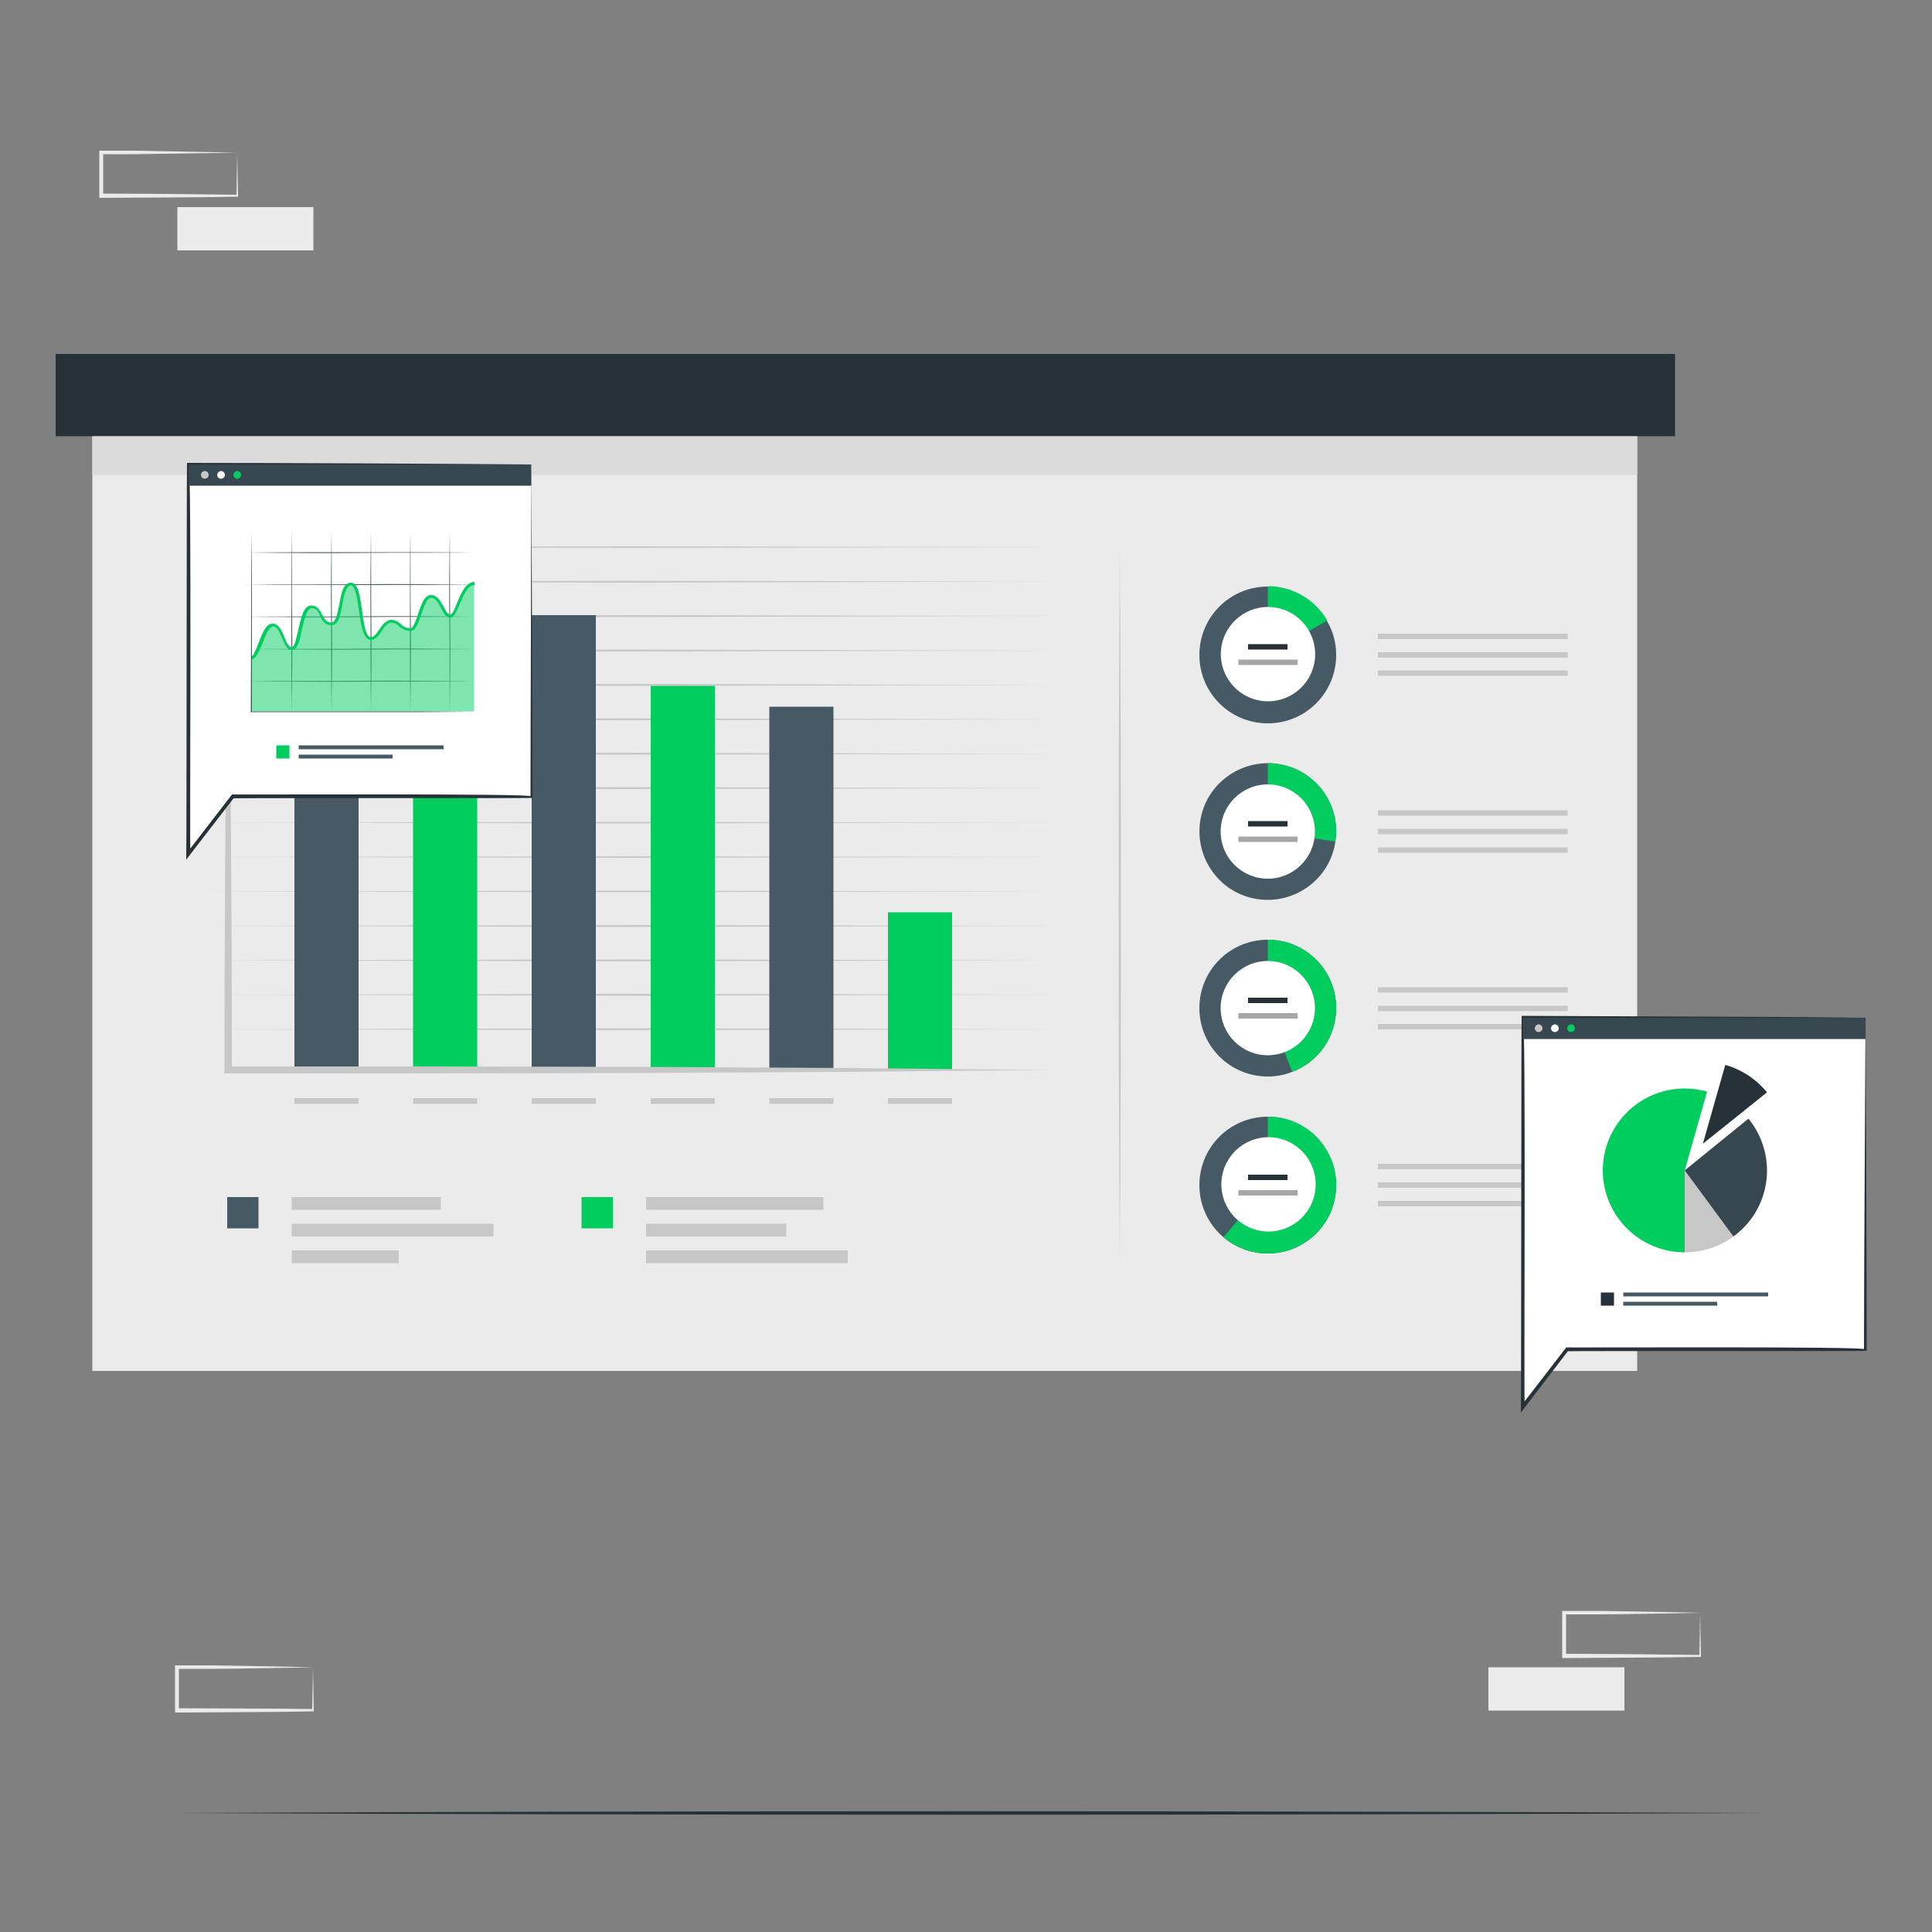 <?xml version="1.0" encoding="utf-8"?>
<!-- Generator: Adobe Illustrator 26.2.1, SVG Export Plug-In . SVG Version: 6.00 Build 0)  -->
<svg version="1.1" id="Camada_1" xmlns="http://www.w3.org/2000/svg" xmlns:xlink="http://www.w3.org/1999/xlink" x="0px" y="0px"
	 viewBox="0 0 500 500" style="enable-background:new 0 0 500 500;" xml:space="preserve">
<rect x="0" y="0" width="500" height="500" fill="#808080" stroke="none"/>
<style type="text/css">
	.st0{fill:#EBEBEB;}
	.st1{fill:#263238;}
	.st2{fill:#DBDBDB;}
	.st3{fill:#C7C7C7;}
	.st4{fill:#455A64;}
	.st5{fill:#00CD5E;}
	.st6{fill:#FFFFFF;}
	.st7{fill:#A6A6A6;}
	.st8{fill:#37474F;}
	.st9{opacity:0.5;fill:#00CD5E;enable-background:new    ;}
</style>
<g id="freepik--background-complete--inject-23">
	<rect x="45.9" y="53.6" class="st0" width="35.2" height="11.2"/>
	<rect x="177.3" y="247.6" class="st0" width="35.2" height="11.2"/>
	<path class="st0" d="M61.4,39.5c-5.8,0.1-20.8,0.3-26.5,0.4h-8.7l0.5-0.5v11.2l-0.5-0.5c5.8,0,20.7,0.1,26.4,0.2l8.8,0.1l-0.2,0.2
		L61.4,39.5L61.4,39.5z M61.4,39.5l0.2,11.2v0.2h-0.2C57,51,48.2,51.1,43.8,51.1l-17.6,0.1h-0.5v-0.5V39.5v-0.5h0.5h8.9
		C40.7,39.1,55.6,39.4,61.4,39.5L61.4,39.5z"/>
	<path class="st0" d="M375.8,326.8c-5.8,0.1-20.8,0.3-26.4,0.4h-8.7l0.5-0.5v11.2l-0.5-0.5l17.6,0.1c4.4,0,13.2,0.1,17.6,0.2
		l-0.2,0.2L375.8,326.8L375.8,326.8z M375.8,326.8l0.3,11.2v0.2h-0.2c-4.4,0.1-13.2,0.2-17.6,0.2l-17.6,0.1h-0.5V338v-11.2v-0.5h0.5
		h8.9C355.1,326.4,370,326.7,375.8,326.8L375.8,326.8z"/>
	<path class="st0" d="M356.2,312.7c-5.8,0.1-20.8,0.3-26.5,0.4h-8.7l0.5-0.5v11.2l-0.5-0.5c5.8,0,20.7,0.1,26.4,0.1l8.8,0.1
		l-0.2,0.2L356.2,312.7L356.2,312.7z M356.2,312.7l0.2,11.2v0.2h-0.2c-4.4,0.1-13.2,0.2-17.6,0.2l-17.6,0.1h-0.5v-0.5l0-11.2v-0.5
		h0.5h8.9C335.6,312.3,350.5,312.5,356.2,312.7L356.2,312.7z"/>
	<rect x="301.5" y="326.8" class="st0" width="35.2" height="11.2"/>
	<rect x="385.2" y="431.5" class="st0" width="35.2" height="11.2"/>
	<path class="st0" d="M440,417.4c-5.8,0.1-20.8,0.4-26.5,0.4h-8.7l0.5-0.5v11.2l-0.5-0.5c5.8,0,20.7,0.1,26.4,0.2l8.8,0.1l-0.2,0.2
		L440,417.4L440,417.4z M440,417.4l0.2,11.2v0.2H440c-4.4,0.1-13.2,0.2-17.6,0.2l-17.6,0.1h-0.5v-0.5l0-11.2v-0.5h0.5h8.9
		C419.3,417,434.2,417.2,440,417.4L440,417.4z"/>
	<path class="st0" d="M81,431.5c-5.8,0.1-20.8,0.4-26.5,0.4l-8.7,0l0.5-0.5v11.2l-0.5-0.5c5.8,0,20.7,0.1,26.4,0.1l8.8,0.1l-0.2,0.2
		L81,431.5L81,431.5z M81,431.5l0.2,11.2v0.2H81c-4.4,0.1-13.2,0.2-17.6,0.2l-17.6,0.1h-0.5v-0.5v-11.2V431h0.5h8.9
		C60.3,431.1,75.2,431.3,81,431.5L81,431.5z"/>
</g>
<g id="freepik--Floor--inject-23">
	<path class="st1" d="M44.5,469.2c131.6-0.6,279.3-0.6,410.9,0C323.8,469.8,176.2,469.8,44.5,469.2z"/>
</g>
<g id="freepik--Board--inject-23">
	<rect x="23.9" y="112.9" class="st0" width="399.8" height="241.9"/>
	<rect x="14.4" y="91.6" class="st1" width="419.1" height="21.3"/>
	<rect x="23.9" y="112.9" class="st2" width="399.8" height="10"/>
	<polygon class="st3" points="53.1,141.6 162.3,141.4 271.6,141.6 162.3,141.8 	"/>
	<polygon class="st3" points="53.1,150.5 162.3,150.3 271.6,150.5 162.3,150.8 	"/>
	<polygon class="st3" points="53.1,159.4 162.3,159.2 271.6,159.4 162.3,159.7 	"/>
	<polygon class="st3" points="53.1,168.4 162.3,168.1 271.6,168.4 162.3,168.6 	"/>
	<polygon class="st3" points="53.1,177.3 162.3,177 271.6,177.3 162.3,177.5 	"/>
	<polygon class="st3" points="53.1,186.2 162.3,185.9 271.6,186.2 162.3,186.4 	"/>
	<polygon class="st3" points="53.1,195.1 162.3,194.8 271.6,195.1 162.3,195.3 	"/>
	<polygon class="st3" points="53.1,204 162.3,203.7 271.6,204 162.3,204.2 	"/>
	<polygon class="st3" points="53.1,212.9 162.3,212.7 271.6,212.9 162.3,213.1 	"/>
	<polygon class="st3" points="53.1,221.8 162.3,221.6 271.6,221.8 162.3,222 	"/>
	<polygon class="st3" points="53.1,230.7 162.3,230.5 271.6,230.7 162.3,230.9 	"/>
	<polygon class="st3" points="53.1,239.6 162.3,239.4 271.6,239.6 162.3,239.9 	"/>
	<polygon class="st3" points="53.1,248.5 162.3,248.3 271.6,248.5 162.3,248.8 	"/>
	<polygon class="st3" points="53.1,257.4 162.3,257.2 271.6,257.4 162.3,257.7 	"/>
	<polygon class="st3" points="53.1,266.4 162.3,266.1 271.6,266.4 162.3,266.6 	"/>
	<rect x="76.2" y="204" class="st4" width="16.6" height="72.8"/>
	<rect x="106.9" y="173.2" class="st5" width="16.6" height="103.5"/>
	<rect x="137.6" y="159.2" class="st4" width="16.6" height="117.5"/>
	<rect x="168.4" y="177.5" class="st5" width="16.6" height="99.3"/>
	<rect x="199.1" y="182.9" class="st4" width="16.6" height="93.9"/>
	<rect x="229.8" y="236.1" class="st5" width="16.6" height="40.7"/>
	<path class="st3" d="M59,135.4l0.4,35.4l0.3,35.3c0.2,23.6,0.3,47.1,0.3,70.7l-0.9-0.8h53.1l53.1,0.1l53.1,0.3l53.1,0.5l-53.1,0.5
		l-53.1,0.3l-53.1,0.1H59h-0.9v-0.9c0-23.6,0.1-47.1,0.3-70.7l0.3-35.3L59,135.4z"/>
	<rect x="76.2" y="284.2" class="st3" width="16.6" height="1.5"/>
	<rect x="106.9" y="284.2" class="st3" width="16.6" height="1.5"/>
	<rect x="137.6" y="284.2" class="st3" width="16.6" height="1.5"/>
	<rect x="168.4" y="284.2" class="st3" width="16.6" height="1.5"/>
	<rect x="199.1" y="284.2" class="st3" width="16.6" height="1.5"/>
	<rect x="229.8" y="284.2" class="st3" width="16.6" height="1.5"/>
	<rect x="75.5" y="309.8" class="st3" width="38.6" height="3.3"/>
	<rect x="75.5" y="316.7" class="st3" width="52.2" height="3.3"/>
	<rect x="75.5" y="323.6" class="st3" width="27.7" height="3.3"/>
	<rect x="58.8" y="309.8" class="st4" width="8.1" height="8.1"/>
	<rect x="167.2" y="309.8" class="st3" width="45.9" height="3.3"/>
	<rect x="167.2" y="316.7" class="st3" width="36.3" height="3.3"/>
	<rect x="167.2" y="323.6" class="st3" width="52.2" height="3.3"/>
	<rect x="150.5" y="309.8" class="st5" width="8.1" height="8.1"/>
	<path class="st4" d="M345.8,169.5c0,9.8-7.9,17.7-17.7,17.7c-9.8,0-17.7-7.9-17.7-17.7c0-9.8,7.9-17.7,17.7-17.7
		c6.3,0,12.2,3.4,15.3,8.9C345,163.3,345.8,166.4,345.8,169.5z"/>
	<path class="st5" d="M343.5,160.6l-15.4,8.8v-17.7C334.4,151.7,340.3,155.1,343.5,160.6z"/>
	
		<ellipse transform="matrix(0.122 -0.993 0.993 0.122 119.913 474.427)" class="st6" cx="328.1" cy="169.4" rx="12.2" ry="12.2"/>
	<rect x="323" y="166.7" class="st1" width="10.2" height="1.4"/>
	<rect x="320.5" y="170.7" class="st7" width="15.3" height="1.4"/>
	<path class="st4" d="M345.8,215.2c0,0.9-0.1,1.7-0.2,2.6c-1.4,9.7-10.5,16.3-20.1,14.9c-9.7-1.4-16.3-10.5-14.9-20.1
		c1.4-9.7,10.5-16.3,20.1-14.9C339.4,199,345.8,206.4,345.8,215.2z"/>
	<path class="st5" d="M345.8,215.2c0,0.9-0.1,1.7-0.2,2.6l-17.5-2.6v-17.7C337.9,197.5,345.8,205.4,345.8,215.2
		C345.8,215.2,345.8,215.2,345.8,215.2z"/>
	<circle class="st6" cx="328.1" cy="215.2" r="12.2"/>
	<rect x="323" y="212.5" class="st1" width="10.2" height="1.4"/>
	<rect x="320.5" y="216.5" class="st7" width="15.3" height="1.4"/>
	<path class="st4" d="M345.8,260.9c0,7.3-4.5,13.9-11.4,16.5c-2,0.8-4.2,1.2-6.3,1.2c-9.8,0-17.7-7.9-17.7-17.7
		c0-9.8,7.9-17.7,17.7-17.7C337.9,243.2,345.8,251.1,345.8,260.9C345.8,260.9,345.8,260.9,345.8,260.9z"/>
	<path class="st5" d="M345.8,260.9c0,7.3-4.5,13.9-11.4,16.5l-6.3-16.5v-17.7C337.9,243.2,345.8,251.1,345.8,260.9
		C345.8,260.9,345.8,260.9,345.8,260.9z"/>
	<circle class="st6" cx="328.1" cy="260.9" r="12.2"/>
	<rect x="323" y="258.2" class="st1" width="10.2" height="1.4"/>
	<rect x="320.5" y="262.2" class="st7" width="15.3" height="1.4"/>
	<path class="st4" d="M345.8,306.7c0,9.8-7.9,17.7-17.7,17.7s-17.7-7.9-17.7-17.7s7.9-17.7,17.7-17.7c6.3,0,12.2,3.4,15.3,8.9
		C345,300.5,345.8,303.6,345.8,306.7z"/>
	<path class="st5" d="M345.8,306.7c0,9.8-7.9,17.7-17.7,17.7c-4.2,0-8.3-1.5-11.5-4.2l11.5-13.5V289
		C337.9,288.9,345.8,296.9,345.8,306.7C345.8,306.6,345.8,306.7,345.8,306.7z"/>
	
		<ellipse transform="matrix(0.122 -0.993 0.993 0.122 -16.29 594.9)" class="st6" cx="328.1" cy="306.7" rx="12.2" ry="12.2"/>
	<rect x="323" y="304" class="st1" width="10.2" height="1.4"/>
	<rect x="320.5" y="308" class="st7" width="15.3" height="1.4"/>
	<rect x="356.6" y="164" class="st3" width="49.1" height="1.4"/>
	<rect x="356.6" y="168.8" class="st3" width="49.1" height="1.4"/>
	<rect x="356.6" y="173.5" class="st3" width="49.1" height="1.4"/>
	<rect x="356.6" y="209.7" class="st3" width="49.1" height="1.4"/>
	<rect x="356.6" y="214.5" class="st3" width="49.1" height="1.4"/>
	<rect x="356.6" y="219.3" class="st3" width="49.1" height="1.4"/>
	<rect x="356.6" y="255.5" class="st3" width="49.1" height="1.4"/>
	<rect x="356.6" y="260.3" class="st3" width="49.1" height="1.4"/>
	<rect x="356.6" y="265" class="st3" width="49.1" height="1.4"/>
	<rect x="356.6" y="301.2" class="st3" width="49.1" height="1.4"/>
	<rect x="356.6" y="306" class="st3" width="49.1" height="1.4"/>
	<rect x="356.6" y="310.8" class="st3" width="49.1" height="1.4"/>
	<path class="st3" d="M289.8,141.8c0.4,59.3,0.4,125.8,0,185.1C289.4,267.7,289.4,201.1,289.8,141.8z"/>
</g>
<g id="freepik--chart-2--inject-23">
	<polygon class="st6" points="482.8,263.4 482.8,349.3 405.6,349.3 394.1,364.2 394.1,349.3 394.1,263.4 	"/>
	<path class="st1" d="M482.8,263.3c0.1,21.6,0.3,64.7,0.3,86.3c0,0.1-77.4,0-77.6,0.1l0.4-0.2l-11.4,14.9l-0.9,1.2v-1.5
		c0.1-0.5,0.1-100.8,0.2-101.2C416,263,460.5,263.2,482.8,263.3L482.8,263.3z M482.8,263.3c-22.1,0.2-66.6,0.3-88.7,0.3
		c0.9-2.2,0.2,100.9,0.5,100.5l-0.9-0.3l11.5-14.9l0.1-0.2h0.2c-0.2,0.1,78.8-0.3,76.9,0.5C482.4,327.9,482.7,284.8,482.8,263.3
		L482.8,263.3z"/>
	<rect x="394.1" y="263.4" class="st8" width="88.7" height="5.5"/>
	<path class="st3" d="M399.2,266.1c0,0.6-0.5,1-1,1c-0.6,0-1-0.5-1-1s0.5-1,1-1l0,0C398.7,265.1,399.2,265.6,399.2,266.1z"/>
	<path class="st6" d="M403.4,266.1c0,0.6-0.5,1-1,1c-0.6,0-1-0.5-1-1s0.5-1,1-1l0,0C403,265.1,403.4,265.6,403.4,266.1z"/>
	<path class="st5" d="M407.6,266.1c0,0.6-0.5,1-1,1c-0.6,0-1-0.5-1-1s0.5-1,1-1l0,0C407.2,265.1,407.6,265.6,407.6,266.1z"/>
	<path class="st5" d="M441.8,282.5l-5.8,20.4v21.2c-11.7,0-21.2-9.5-21.2-21.2c0-11.7,9.5-21.2,21.2-21.2
		C438,281.7,439.9,282,441.8,282.5z"/>
	<path class="st3" d="M448.6,320c-3.6,2.7-8.1,4.1-12.6,4.1v-21.2L448.6,320z"/>
	<path class="st8" d="M457.3,302.9c0,6.8-3.2,13.1-8.7,17.1L436,302.9l16.5-13.4C455.6,293.3,457.3,298.1,457.3,302.9z"/>
	<path class="st1" d="M457.3,282.7L440.7,296l5.8-20.4C450.8,276.8,454.5,279.3,457.3,282.7z"/>
	<rect x="414.3" y="334.5" class="st1" width="3.4" height="3.4"/>
	<rect x="420.1" y="334.5" class="st4" width="37.5" height="1"/>
	<rect x="420.1" y="336.9" class="st4" width="24.3" height="1"/>
</g>
<g id="freepik--chart-1--inject-23">
	<polygon class="st6" points="137.5,120.2 137.5,206.1 60.3,206.1 48.8,221 48.8,206.1 48.8,120.2 	"/>
	<path class="st1" d="M137.5,120.2c0.1,21.6,0.3,64.7,0.3,86.3c0,0.1-77.4,0-77.6,0.1l0.4-0.2l-11.5,14.9l-0.9,1.2V221
		c0.1-0.5,0.1-100.8,0.2-101.2C70.8,119.8,115.2,120,137.5,120.2L137.5,120.2z M137.5,120.2c-22.1,0.2-66.6,0.3-88.7,0.3
		c0.9-2.2,0.2,100.9,0.5,100.5l-0.9-0.3l11.5-14.9l0.2-0.2h0.3c-0.2,0.1,78.8-0.3,76.9,0.5C137.3,184.7,137.5,141.6,137.5,120.2
		L137.5,120.2z"/>
	<rect x="71.5" y="192.9" class="st5" width="3.4" height="3.4"/>
	<rect x="77.3" y="192.9" class="st4" width="37.5" height="1"/>
	<rect x="77.3" y="195.3" class="st4" width="24.3" height="1"/>
	<path class="st4" d="M63.6,143c9.9-0.1,19.7-0.1,29.6-0.1s19.7,0,29.6,0.1c-9.8,0.1-19.7,0-29.6,0.1S73.5,143.1,63.6,143z"/>
	<path class="st4" d="M63.6,151.3c9.9-0.1,19.7,0,29.6-0.1s19.7,0,29.6,0.1c-9.8,0.1-19.7,0.1-29.6,0.1S73.5,151.4,63.6,151.3z"/>
	<path class="st4" d="M63.6,159.6c9.9-0.1,19.7,0,29.6-0.1s19.7,0,29.6,0.1c-9.8,0.1-19.7,0-29.6,0.1S73.5,159.7,63.6,159.6z"/>
	<path class="st4" d="M63.6,168c9.9-0.1,19.7,0,29.6-0.1c9.8-0.1,19.7,0,29.6,0.1c-9.8,0.1-19.7,0-29.6,0.1S73.5,168,63.6,168z"/>
	<path class="st4" d="M63.6,176.3c9.9-0.1,19.7,0,29.6-0.1s19.7,0,29.6,0.1c-9.8,0.1-19.7,0-29.6,0.1S73.5,176.4,63.6,176.3z"/>
	<path class="st4" d="M75.5,137.5c0.1,7.8,0,15.6,0.1,23.3c0.1,7.8,0,15.6-0.1,23.3c-0.1-7.8-0.1-15.6-0.1-23.3
		C75.4,153.1,75.4,145.3,75.5,137.5z"/>
	<path class="st4" d="M85.8,137.5c0.1,7.8,0,15.6,0.1,23.3c0.1,7.8,0,15.6-0.1,23.3c-0.1-7.8-0.1-15.6-0.1-23.3
		C85.6,153.1,85.7,145.3,85.8,137.5z"/>
	<path class="st4" d="M96,137.5c0.1,7.8,0,15.6,0.1,23.3c0.1,7.8,0,15.6-0.1,23.3c-0.1-7.8-0.1-15.6-0.1-23.3
		C95.8,153.1,95.9,145.3,96,137.5z"/>
	<path class="st4" d="M106.2,137.5c0.1,7.8,0,15.6,0.1,23.3c0.1,7.8,0,15.6-0.1,23.3c-0.1-7.8-0.1-15.6-0.1-23.3
		C106.1,153.1,106.1,145.3,106.2,137.5z"/>
	<path class="st4" d="M116.4,137.5c0.1,7.8,0,15.6,0.1,23.3c0.1,7.8,0,15.6-0.1,23.3c-0.1-7.8,0-15.6-0.1-23.3
		C116.2,153.1,116.3,145.3,116.4,137.5z"/>
	<path class="st9" d="M65.1,170.2c1.8,0,2.9-8.5,5.4-8.5s2.8,6.2,5,6.2s2.1-10.8,5-10.8c2.9,0,2.2,4.4,5.2,4.4s1.9-10.2,5-10.2
		s1.9,14.1,5.2,14.1c2.1,0,2.9-4.5,5.4-4.5c1.6,0,2.6,2.2,4.8,2.2s2.6-8.6,5.3-8.6c2.7,0,3,5.1,5,5.1s2.7-8.4,6.3-8.4v32.9H65.1
		V170.2z"/>
	<path class="st5" d="M65.1,170.6v-0.8c0.5,0,1.3-2,1.8-3.4c1-2.5,1.9-5,3.6-5c1.7,0,2.4,1.9,3.1,3.5c0.5,1.3,1.1,2.6,1.9,2.6
		s1.2-2.6,1.7-4.5c0.7-3.1,1.4-6.3,3.3-6.3c1.7,0,2.3,1.3,2.9,2.4c0.6,1.1,1,2,2.3,2c1.3,0,1.6-2.4,2.1-4.7c0.5-2.7,1-5.6,3-5.6
		c1.9,0,2.4,3.5,2.9,7.3c0.4,3,0.9,6.8,2.3,6.8c0.8,0,1.4-0.9,2.1-1.9c0.8-1.2,1.8-2.6,3.3-2.6c0.9,0.1,1.7,0.5,2.3,1.1
		c0.7,0.7,1.5,1.1,2.5,1.1c0.8,0,1.4-2,2-3.7c0.8-2.4,1.6-4.9,3.3-4.9s2.5,1.6,3.3,3c0.5,1,1,2,1.7,2c0.7,0,1.2-1.6,1.8-3
		c1-2.4,2.2-5.4,4.5-5.4v0.8c-1.8,0-2.8,2.6-3.8,4.9c-0.8,1.9-1.4,3.5-2.5,3.5c-1.1,0-1.8-1.2-2.4-2.5c-0.7-1.3-1.4-2.6-2.5-2.6
		s-1.9,2.3-2.6,4.4c-0.8,2.3-1.4,4.2-2.8,4.2c-1.1-0.1-2.2-0.5-3-1.3c-0.5-0.5-1.1-0.8-1.8-0.9c-1.1,0-1.9,1.1-2.6,2.2
		s-1.6,2.3-2.8,2.3c-2,0-2.5-3.6-3.1-7.5c-0.4-2.9-0.9-6.6-2.1-6.6s-1.8,2.6-2.2,4.9c-0.5,2.8-1,5.4-2.8,5.4s-2.5-1.3-3-2.5
		s-1-1.9-2.2-1.9c-1.2,0-1.9,3.2-2.5,5.7c-0.6,2.9-1.1,5.1-2.5,5.1s-1.9-1.5-2.6-3.1c-0.7-1.6-1.3-3-2.3-3s-2.1,2.5-2.8,4.5
		C67,168.6,66.2,170.6,65.1,170.6z"/>
	<path class="st4" d="M65.1,138.1c0.1,7.7,0.1,15.4,0.1,23.1v23.1l-0.2-0.2h28.8h14.4l14.4,0.1l-14.4,0.1H93.9H65.1h-0.2v-0.2
		l0.1-23.1C65,153.5,65,145.8,65.1,138.1z"/>
	<rect x="48.8" y="120.2" class="st8" width="88.7" height="5.5"/>
	<path class="st3" d="M54,122.9c0,0.6-0.5,1-1,1c-0.6,0-1-0.5-1-1c0-0.6,0.5-1,1-1c0,0,0,0,0,0C53.5,121.9,54,122.3,54,122.9z"/>
	<path class="st6" d="M58.2,122.9c0,0.6-0.5,1-1,1c-0.6,0-1-0.5-1-1s0.5-1,1-1S58.2,122.3,58.2,122.9L58.2,122.9z"/>
	<path class="st5" d="M62.4,122.9c0,0.6-0.5,1-1,1c-0.6,0-1-0.5-1-1s0.5-1,1-1S62.4,122.3,62.4,122.9L62.4,122.9z"/>
</g>
</svg>

